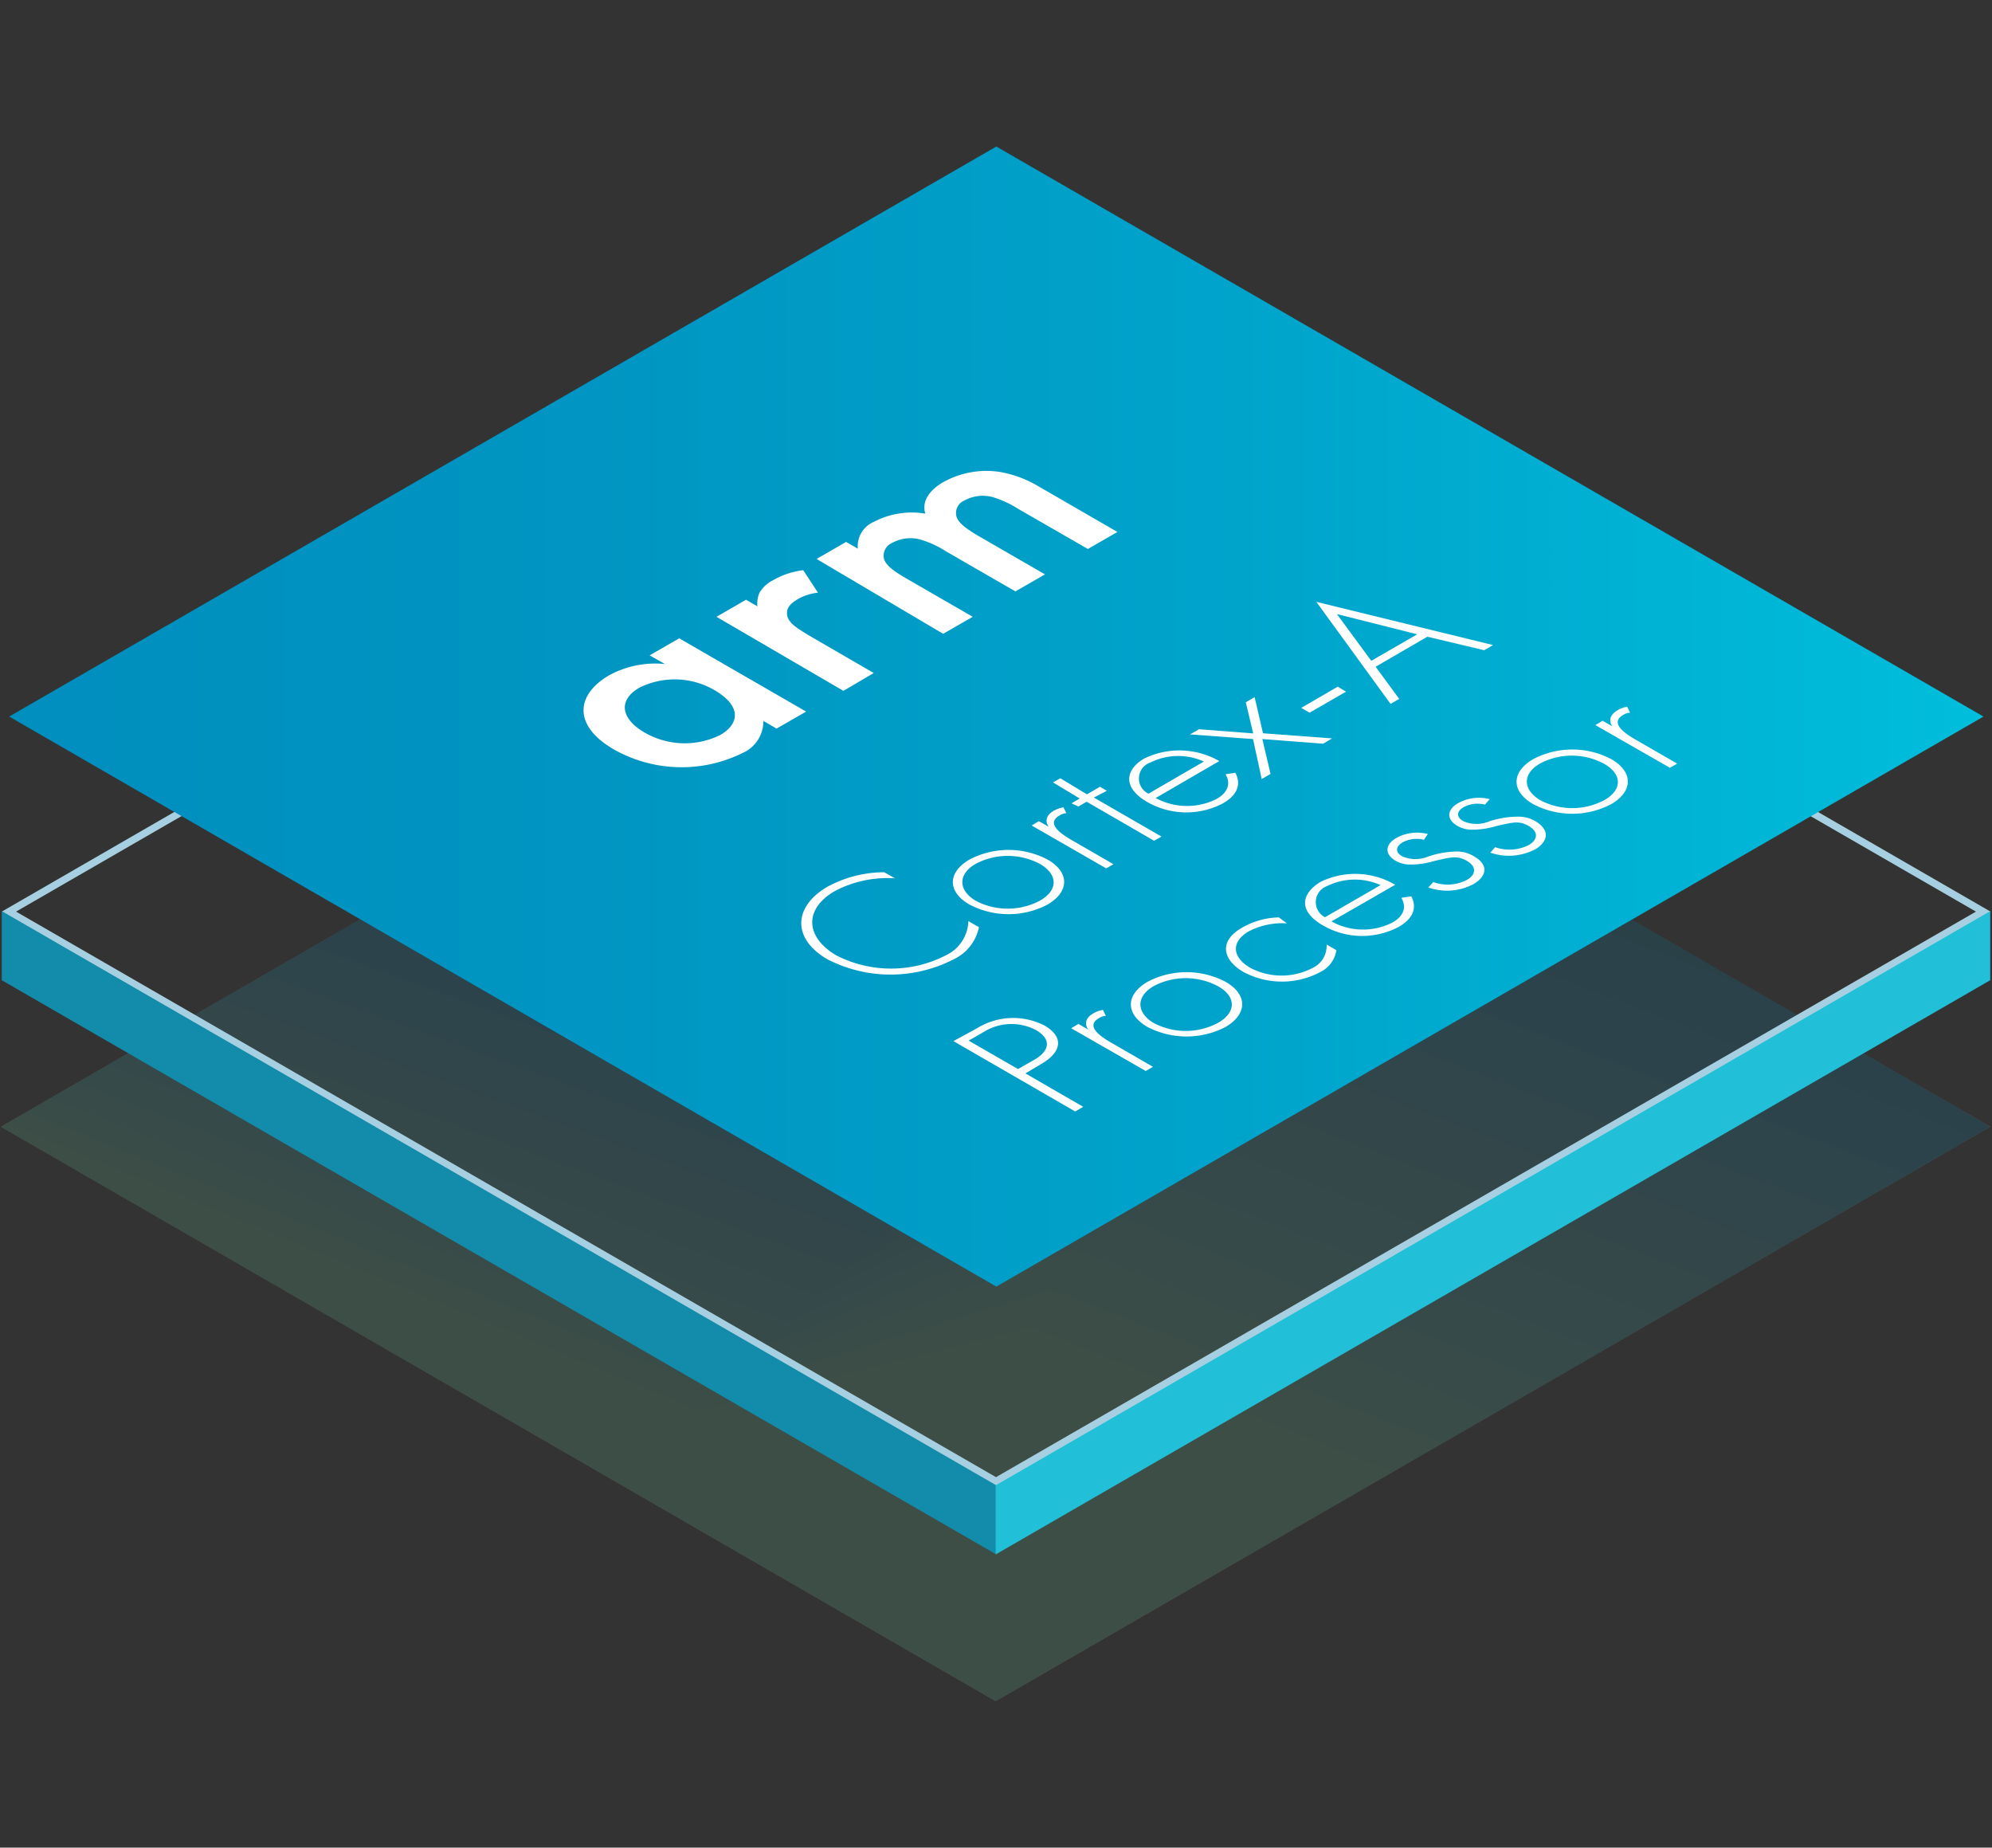 <svg id="Layer_1" data-name="Layer 1" xmlns="http://www.w3.org/2000/svg" xmlns:xlink="http://www.w3.org/1999/xlink" width="124" height="115" viewBox="0 0 124 115"><rect x="0" y="0" width="124" height="115" fill="#333333" stroke="none"/><defs><style>.cls-1{fill:none;}.cls-2{opacity:0.2;}.cls-3{clip-path:url(#clip-path);}.cls-4{fill:#fff;}.cls-5{fill:#0c4269;}.cls-6{fill:#04486f;}.cls-7{fill:#004d75;}.cls-8{fill:#00537b;}.cls-9{fill:#005a81;}.cls-10{fill:#006188;}.cls-11{fill:#00688f;}.cls-12{fill:#086e96;}.cls-13{fill:#04779d;}.cls-14{fill:#0b7ea5;}.cls-15{fill:#1184ad;}.cls-16{fill:#1b8aac;}.cls-17{fill:#268fa9;}.cls-18{fill:#3195a9;}.cls-19{fill:#399aa7;}.cls-20{fill:#3e9fa4;}.cls-21{fill:#47a4a3;}.cls-22{fill:#4eaa9f;}.cls-23{fill:#53af9b;}.cls-24{fill:#5eb496;}.cls-25{fill:#65ba93;}.cls-26{fill:#a6d0e1;}.cls-27{fill:#138cab;}.cls-28{fill:#22bfd8;}.cls-29{clip-path:url(#clip-path-2);}.cls-30{fill:url(#New_Gradient_Swatch_5);}</style><clipPath id="clip-path"><rect class="cls-1" x="0.07" y="34.39" width="123.83" height="71.49"/></clipPath><clipPath id="clip-path-2"><polygon class="cls-1" points="0.57 44.6 62.02 80.08 123.47 44.6 62.02 9.12 0.57 44.6"/></clipPath><linearGradient id="New_Gradient_Swatch_5" x1="-820.99" y1="-5093.4" x2="-820.53" y2="-5093.4" gradientTransform="matrix(263.15, 0, 0, -263.15, 216048.25, -1340301.2)" gradientUnits="userSpaceOnUse"><stop offset="0" stop-color="#008fbe"/><stop offset="0.26" stop-color="#0095c2"/><stop offset="0.61" stop-color="#00a5cc"/><stop offset="1" stop-color="#00c1de"/><stop offset="1" stop-color="#00c1de"/></linearGradient></defs><title>Artboard 100</title><g class="cls-2"><g class="cls-3"><polygon class="cls-4" points="61.98 34.39 0.07 70.13 61.98 105.88 123.89 70.13 61.98 34.39"/><polygon class="cls-5" points="61.98 34.39 50.18 41.2 94.1 58.93 101.64 57.28 61.98 34.39"/><polygon class="cls-6" points="87.9 49.35 87.89 49.36 57.86 36.76 46.22 43.49 91.27 61.17 103.76 58.51 87.9 49.35"/><polygon class="cls-7" points="88.05 49.44 84.67 51.89 53.64 39.2 42.29 45.75 88.46 63.4 105.96 59.78 88.05 49.44"/><polygon class="cls-8" points="88.22 49.54 81.48 54.43 49.43 41.63 38.41 48 85.66 65.63 108.28 61.12 88.22 49.54"/><polygon class="cls-9" points="88.42 49.65 78.32 56.97 45.24 44.05 34.56 50.22 82.88 67.85 110.75 62.55 88.42 49.65"/><polygon class="cls-10" points="88.69 49.8 75.23 59.47 41.15 46.41 30.83 52.37 80.16 70.03 113.36 64.05 88.69 49.8"/><polygon class="cls-11" points="89.02 50 72.23 61.93 37.15 48.72 27.2 54.46 77.51 72.18 116.14 65.66 89.02 50"/><polygon class="cls-12" points="89.45 50.24 69.36 64.31 33.32 50.93 23.76 56.45 74.96 74.24 119.09 67.36 89.45 50.24"/><polygon class="cls-13" points="90 50.56 66.56 66.66 29.59 53.09 20.44 58.37 72.47 76.27 122.28 69.2 90 50.56"/><polygon class="cls-14" points="123.89 70.13 108.81 61.42 87.49 53.12 63.9 68.92 26.03 55.14 17.3 60.18 70.09 78.22 121.05 71.77 123.89 70.13"/><polygon class="cls-15" points="122.81 70.75 84.5 56.06 61.36 71.1 22.66 57.09 14.35 61.89 67.82 80.1 115.78 74.82 122.81 70.75"/><polygon class="cls-16" points="118.71 73.12 81.68 58.98 58.95 73.2 19.46 58.94 11.58 63.48 65.64 81.9 110.71 77.74 118.71 73.12"/><polygon class="cls-17" points="114.69 75.45 79.01 61.85 56.67 75.23 16.45 60.67 9.01 64.97 63.57 83.63 105.88 80.53 114.69 75.45"/><polygon class="cls-18" points="110.82 77.68 76.56 64.64 54.57 77.12 13.7 62.26 6.7 66.3 61.64 85.25 101.37 83.14 110.82 77.68"/><polygon class="cls-19" points="107.03 79.87 74.27 67.38 52.6 78.94 11.14 63.74 4.58 67.53 59.81 86.79 97.1 85.6 107.03 79.87"/><polygon class="cls-20" points="103.32 82.01 72.14 70.08 50.75 80.67 8.79 65.1 2.66 68.63 58.08 88.26 93.07 87.93 103.32 82.01"/><polygon class="cls-21" points="99.8 84.05 70.24 72.69 49.07 82.27 6.7 66.3 1.01 69.59 56.48 89.61 89.37 90.07 99.8 84.05"/><polygon class="cls-22" points="96.36 86.03 68.5 75.24 47.52 83.79 4.82 67.39 0.07 70.13 2.44 71.5 54.98 90.9 85.89 92.07 96.36 86.03"/><polygon class="cls-23" points="93.03 87.95 66.91 77.75 46.08 85.22 3.15 68.36 0.07 70.13 8.65 75.09 53.56 92.1 82.65 93.94 93.03 87.95"/><polygon class="cls-24" points="89.79 89.82 65.48 80.22 44.77 86.56 1.68 69.2 0.07 70.13 28.39 86.49 47.67 95.5 77.48 96.93 89.79 89.82"/><polygon class="cls-25" points="86.67 91.62 64.2 82.63 43.56 87.82 0.42 69.93 0.07 70.13 61.98 105.88 86.67 91.62"/></g></g><path class="cls-26" d="M62,21.53l61,35.21L62,91.94,1,56.74ZM62,21,.11,56.74,62,92.48l61.91-35.74Z"/><polygon class="cls-27" points="0.11 61.01 62.02 96.75 62.02 92.45 0.11 56.71 0.11 61.01"/><polygon class="cls-28" points="123.89 61.01 61.98 96.75 61.98 92.45 123.89 56.71 123.89 61.01"/><g class="cls-29"><rect class="cls-30" x="0.57" y="9.12" width="122.89" height="70.95"/></g><path class="cls-4" d="M40.44,40.79l1.84-1.06,7.9,4.56-1.84,1.06-.82-.48a2.16,2.16,0,0,1-1.3,2,8.57,8.57,0,0,1-8-.22c-2.57-1.48-2.38-3.41-.3-4.62a6,6,0,0,1,3.47-.7Zm-.34,4.79a5,5,0,0,0,4.71.18C46,45.09,46.2,44,44.55,43a4.92,4.92,0,0,0-4.78-.18C38.43,43.62,38.7,44.76,40.1,45.58Z"/><path class="cls-4" d="M44.6,38.39l1.84-1.06.71.41a1.68,1.68,0,0,1,.12-.83,2,2,0,0,1,.86-.8A4.94,4.94,0,0,1,50,35.49l.92,1.4a3.16,3.16,0,0,0-1.22.38c-.39.23-.73.49-.71.91,0,.61.79,1,1.31,1.34l4.09,2.37L52.5,43Z"/><path class="cls-4" d="M50.83,34.79l1.84-1.06.73.42a1.64,1.64,0,0,1,1-1.67,5.08,5.08,0,0,1,3.2-.51c-.28-.92.49-1.62,1.19-2a5.51,5.51,0,0,1,3.49-.59,7.13,7.13,0,0,1,2.4.91l4.88,2.82-1.84,1.06-4.36-2.51a6.24,6.24,0,0,0-1.57-.72,2.36,2.36,0,0,0-1.75.21.84.84,0,0,0-.5,1c.13.45.77.86,1.44,1.25l4.07,2.35-1.84,1.06-4.35-2.51a6.08,6.08,0,0,0-1.58-.72,2.34,2.34,0,0,0-1.74.21.86.86,0,0,0-.51,1c.13.45.77.86,1.45,1.25l4.07,2.35-1.84,1.06Z"/><path class="cls-4" d="M55.72,54.67a7,7,0,0,0-3.75.79c-1.94,1.12-1.84,2.86.08,4a7.47,7.47,0,0,0,6.83,0,2.43,2.43,0,0,0,1.4-2.13l.66.38a2.84,2.84,0,0,1-1.58,2,8.59,8.59,0,0,1-7.85,0c-2.19-1.26-2.16-3.26,0-4.52a7.46,7.46,0,0,1,3.53-.9Z"/><path class="cls-4" d="M65.21,53.5c1.38.79,1.37,2,0,2.8a5.22,5.22,0,0,1-4.86,0c-1.38-.79-1.38-2,0-2.8A5.22,5.22,0,0,1,65.21,53.5Zm-.48.27a4.27,4.27,0,0,0-4,0c-1.12.65-1.08,1.64,0,2.29a4.27,4.27,0,0,0,4,0C65.89,55.41,65.86,54.42,64.73,53.77Z"/><path class="cls-4" d="M64.22,51.38l.45-.27.61.35c-.23-.33-.18-.71.32-1a1.78,1.78,0,0,1,.6-.21l.18.36a1,1,0,0,0-.43.15c-.94.54.29,1.26.87,1.59l2.49,1.44-.45.26Z"/><path class="cls-4" d="M68.09,49.64l4.21,2.43-.46.26-4.2-2.43-.51.3L66.7,50l.51-.3-1.66-1,.45-.26,1.66,1,.81-.47.43.25Z"/><path class="cls-4" d="M71.94,49.67a4.1,4.1,0,0,0,3.79.06c.75-.43.88-1,.56-1.54l.61-.09c.25.46.38,1.24-.77,1.9a4.89,4.89,0,0,1-4.71-.08c-1.61-.93-1.33-2.05-.19-2.71a5,5,0,0,1,4.67.16Zm3-2.27a3.88,3.88,0,0,0-3.33.06,1.05,1.05,0,0,0-.12,1.94Z"/><path class="cls-4" d="M78,46l-3.92-.29.56-.32,3.37.26-.46-1.94.55-.32.52,2.25,4.3.32-.56.33L78.58,46l.51,2.17-.55.32Z"/><path class="cls-4" d="M81,44.06l2.27-1.32.52.31-2.27,1.31Z"/><path class="cls-4" d="M88.85,39.63,85.63,41.5l1.47,2-.54.31-4.62-6.35,11,2.69-.55.32Zm-.63-.15-5-1.26,2.14,2.91Z"/><path class="cls-4" d="M63.83,66.81l3.6,2.08-.5.29L59.35,64.8,60.82,64A4.28,4.28,0,0,1,65,63.82c1.26.72,1.1,1.67-.21,2.42Zm-.46-.27,1-.57c1-.57,1.08-1.3.13-1.85a3.27,3.27,0,0,0-3.28.12l-.92.53Z"/><path class="cls-4" d="M66.68,64l.45-.27.61.35c-.23-.33-.19-.71.31-1a1.63,1.63,0,0,1,.61-.22l.18.37a.85.85,0,0,0-.43.14c-.94.54.29,1.26.87,1.59l2.49,1.44-.45.26Z"/><path class="cls-4" d="M76.29,61.11c1.38.79,1.38,2,0,2.81a5.28,5.28,0,0,1-4.86,0c-1.38-.8-1.38-2,0-2.81A5.22,5.22,0,0,1,76.29,61.11Zm-.48.27a4.27,4.27,0,0,0-4,0c-1.11.65-1.08,1.64,0,2.29a4.27,4.27,0,0,0,4,0C77,63,76.94,62,75.81,61.38Z"/><path class="cls-4" d="M80.11,57.47a4.57,4.57,0,0,0-2.36.49c-1.14.65-1.06,1.62.08,2.28a4.17,4.17,0,0,0,3.89,0,1.51,1.51,0,0,0,.86-1.45l.61.35a1.82,1.82,0,0,1-1,1.36,5.09,5.09,0,0,1-4.78,0c-1.38-.8-1.53-2,0-2.81a4.78,4.78,0,0,1,2.2-.59Z"/><path class="cls-4" d="M82.88,57.35a4.06,4.06,0,0,0,3.8.07c.75-.43.87-1,.55-1.54l.62-.09c.25.46.37,1.24-.78,1.9a4.87,4.87,0,0,1-4.7-.08c-1.62-.93-1.33-2-.19-2.71a4.92,4.92,0,0,1,4.67.17Zm3.06-2.26a3.91,3.91,0,0,0-3.33.06,1.06,1.06,0,0,0-.13,1.94Z"/><path class="cls-4" d="M88.64,52.27a1.86,1.86,0,0,0-1.33.16c-.52.31-.39.69,0,.88a2.06,2.06,0,0,0,1.6,0A5.71,5.71,0,0,1,90.74,53a2,2,0,0,1,1,.29c1.06.61.69,1.32,0,1.73a3.53,3.53,0,0,1-2.83.22l.31-.34a2.63,2.63,0,0,0,2.09-.13c.59-.34.61-.84,0-1.19s-1-.22-2,0a5.15,5.15,0,0,1-1.62.23,1.89,1.89,0,0,1-.81-.23c-.7-.41-.66-1,0-1.4a2.66,2.66,0,0,1,2-.27Z"/><path class="cls-4" d="M92.44,50.08a1.85,1.85,0,0,0-1.33.16c-.53.31-.39.68,0,.88a2.06,2.06,0,0,0,1.6,0,5.77,5.77,0,0,1,1.88-.29,2.07,2.07,0,0,1,1,.29c1,.61.68,1.32,0,1.73a3.55,3.55,0,0,1-2.82.22l.3-.34a2.68,2.68,0,0,0,2.09-.13c.59-.34.61-.84,0-1.19s-1-.22-2,0a5.21,5.21,0,0,1-1.63.23,1.85,1.85,0,0,1-.8-.23c-.71-.41-.66-1,0-1.4a2.68,2.68,0,0,1,2-.27Z"/><path class="cls-4" d="M100.3,47.25c1.38.79,1.37,2,0,2.8a5.22,5.22,0,0,1-4.86,0c-1.38-.79-1.38-2,0-2.8A5.22,5.22,0,0,1,100.3,47.25Zm-.48.27a4.24,4.24,0,0,0-3.95,0c-1.12.64-1.08,1.63,0,2.28a4.26,4.26,0,0,0,4,0C101,49.16,101,48.17,99.82,47.52Z"/><path class="cls-4" d="M99.31,45.13l.45-.27.61.35c-.23-.33-.18-.71.32-1a1.57,1.57,0,0,1,.6-.22l.18.37a.85.85,0,0,0-.43.14c-.93.54.29,1.26.87,1.59l2.49,1.44-.45.26Z"/></svg>